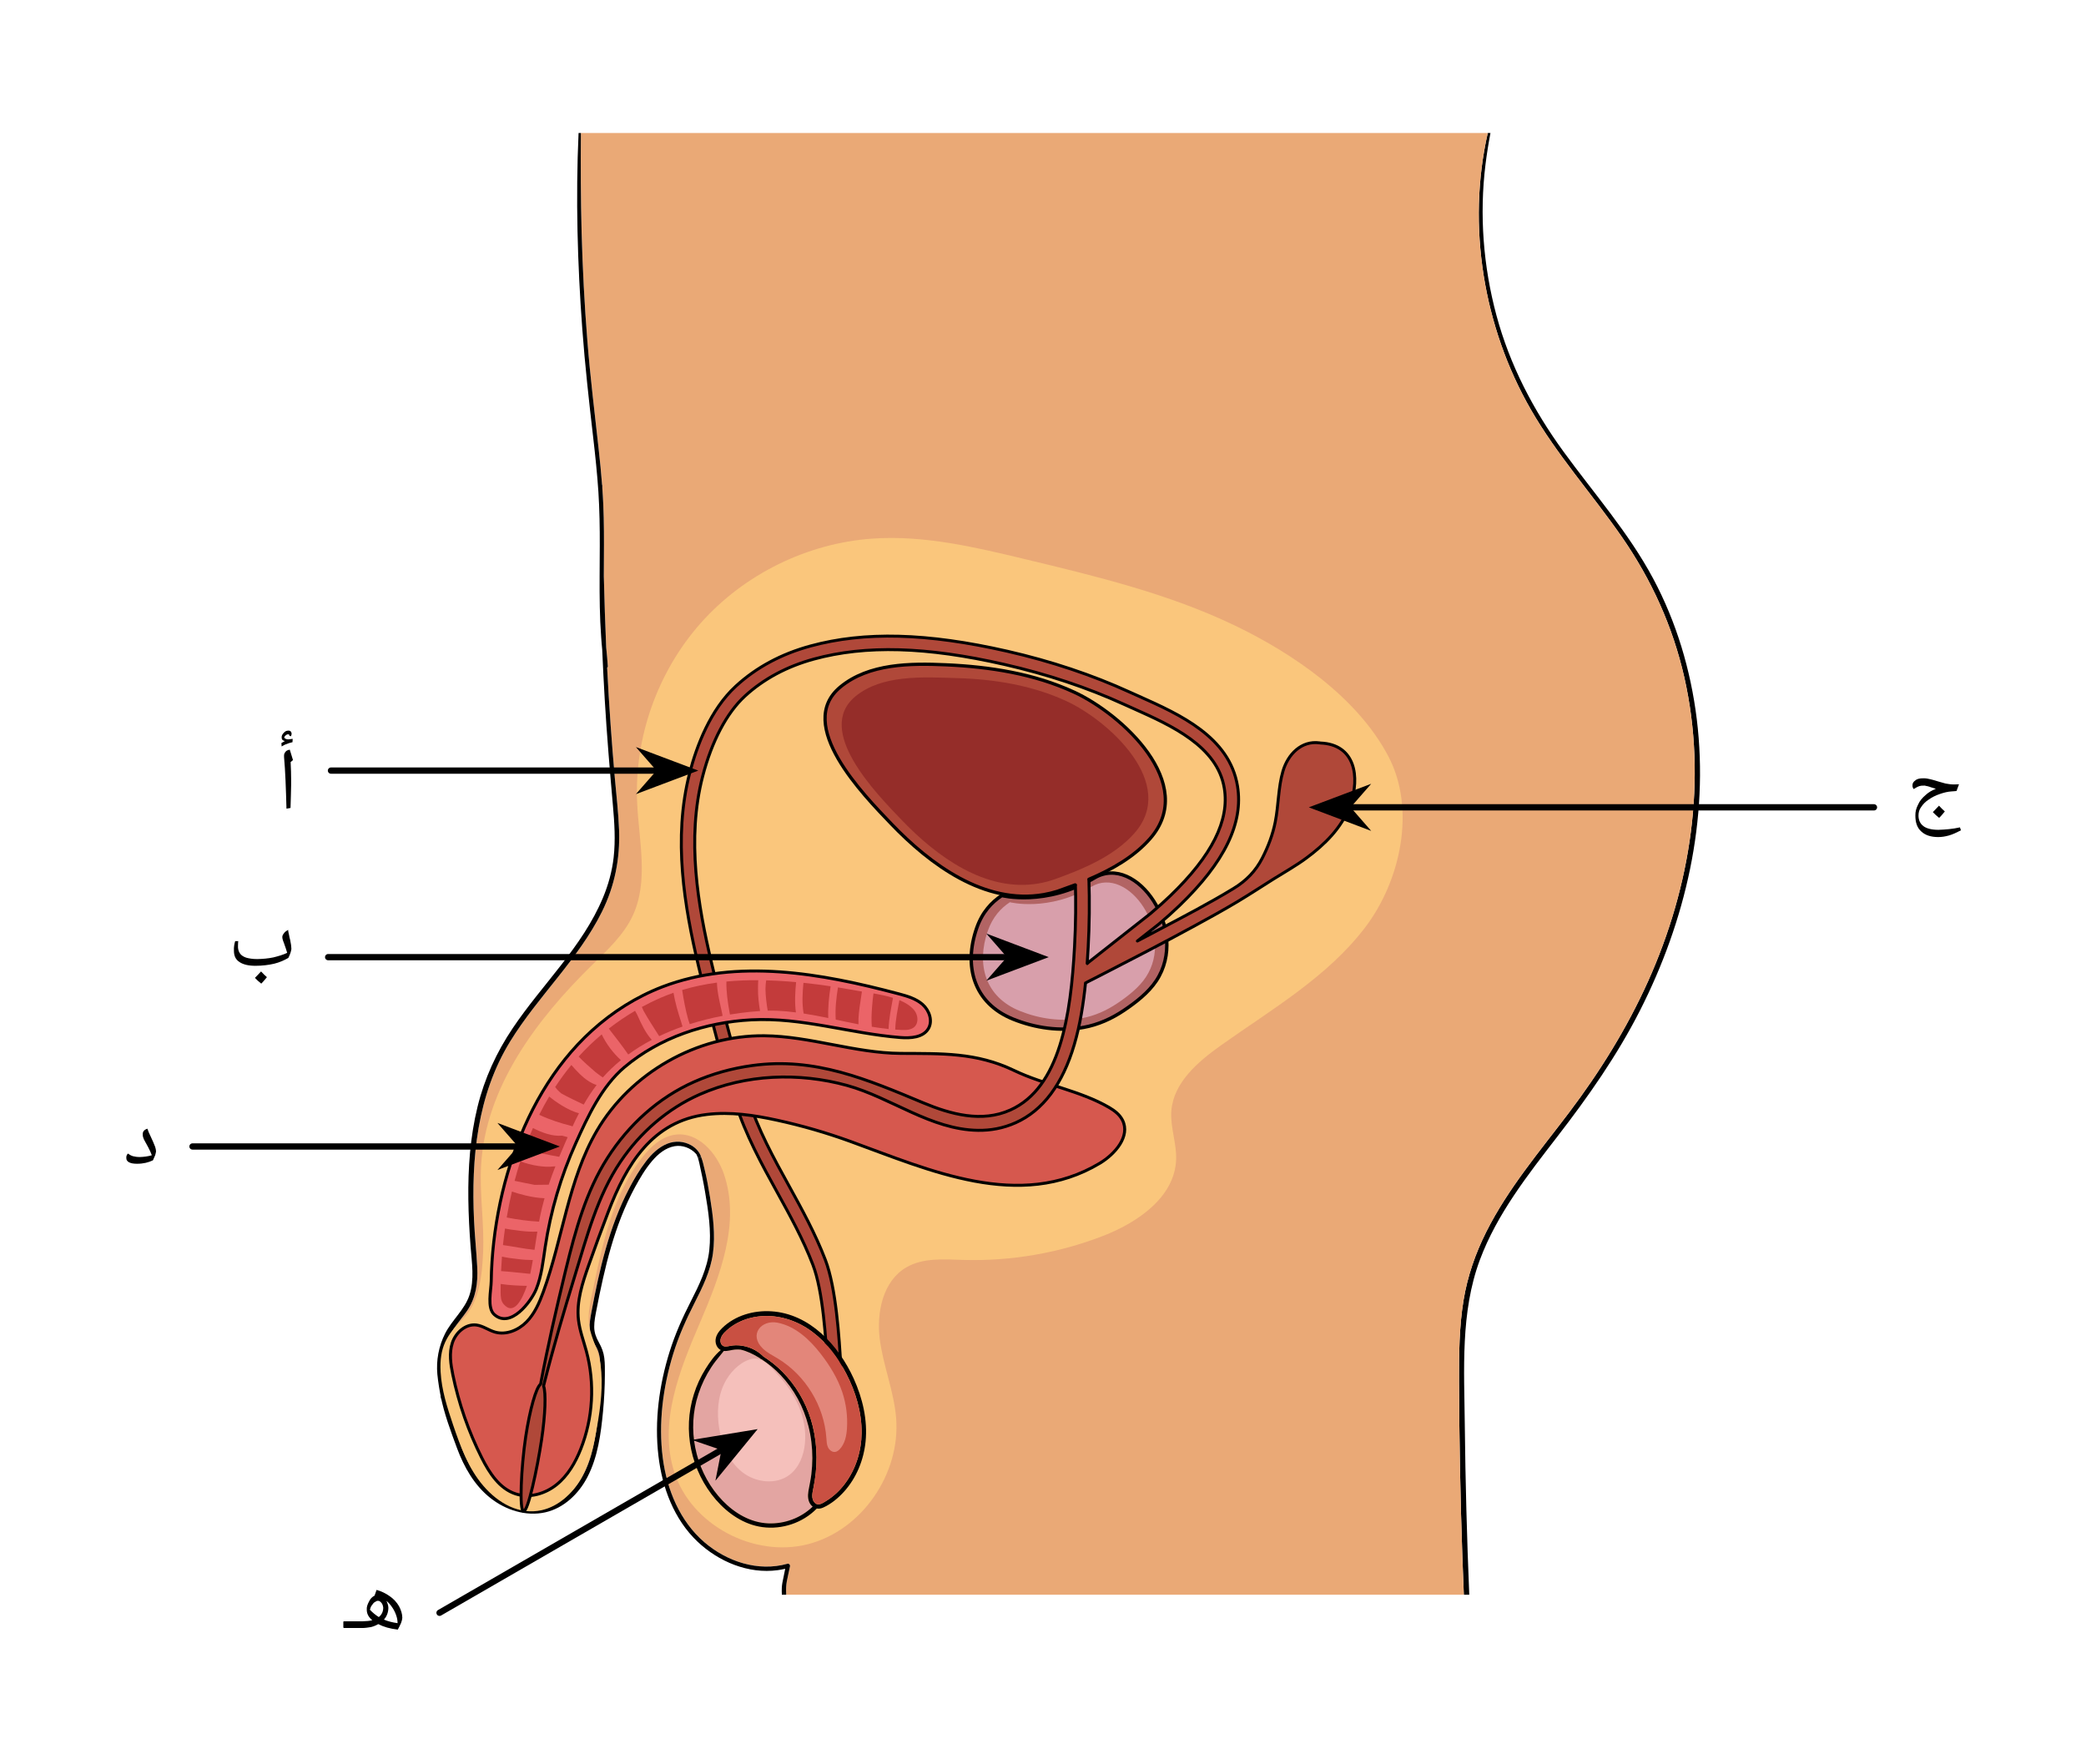 <svg width="265.55pt" height="224.54pt" viewBox="0 0 265.55 224.54" version="1.1" class="displayed_equation" xmlns="http://www.w3.org/2000/svg" xmlns:xlink="http://www.w3.org/1999/xlink">
  <defs>
    <clipPath id="svg793139459626tikz_00001clip1">
      <path d="M 54.367 126 L 149 126 L 149 196 L 54.367 196 Z M 54.367 126 " />
    </clipPath>
  </defs>
  <g id="svg793139459626tikz_00001surface6">
    <path style=" stroke:none;fill-rule:nonzero;fill:rgb(0%,0%,0%);fill-opacity:1;" d="M 194.863 52.109 C 188.852 41.645 186.707 28.738 189.395 16.93 L 189.738 16.93 C 189.484 18.258 189.27 19.598 189.105 20.938 C 188.316 27.348 188.82 33.91 190.5 40.148 C 192.203 46.469 195.188 52.195 199.027 57.473 C 202.902 62.801 207.309 67.781 210.434 73.621 C 213.41 79.176 215.23 85.289 216 91.535 C 217.574 104.32 214.57 117.219 208.777 128.621 C 205.855 134.371 202.18 139.602 198.242 144.695 C 194.477 149.574 190.559 154.551 188.387 160.383 C 185.906 167.043 186.395 174.363 186.469 181.34 C 186.547 188.562 186.738 195.785 187.039 203.004 L 186.348 203.004 C 186.277 201.34 186.215 199.672 186.156 198.008 C 185.898 190.602 185.762 183.195 185.738 175.785 C 185.73 172.355 185.754 168.906 186.312 165.512 C 186.812 162.465 187.824 159.551 189.211 156.793 C 191.984 151.277 196.02 146.543 199.723 141.648 C 203.668 136.43 207.125 130.867 209.809 124.895 C 215.23 112.828 217.355 99.219 214.414 86.219 C 212.949 79.754 210.23 73.781 206.461 68.344 C 202.668 62.879 198.188 57.891 194.863 52.109 Z M 194.863 52.109 " />
    <path style=" stroke:none;fill-rule:nonzero;fill:rgb(91.797%,66.209%,46.263%);fill-opacity:1;" d="M 214.414 86.219 C 217.355 99.219 215.23 112.828 209.809 124.895 C 207.125 130.867 203.668 136.43 199.723 141.648 C 196.02 146.543 191.984 151.277 189.211 156.793 C 187.824 159.551 186.812 162.465 186.312 165.512 C 185.754 168.906 185.73 172.355 185.738 175.785 C 185.762 183.195 185.898 190.602 186.156 198.008 C 186.215 199.672 186.277 201.34 186.348 203.004 L 100.086 203.004 C 100.012 201.453 100.195 201.25 100.566 199.398 C 100.609 199.199 100.441 199 100.23 199.062 C 96.523 200.105 92.551 198.785 89.691 196.34 C 86.539 193.641 84.898 189.629 84.371 185.582 C 83.801 181.164 84.395 176.586 85.699 172.348 C 86.391 170.098 87.34 167.977 88.406 165.883 C 89.43 163.867 90.449 161.82 90.758 159.555 C 91.086 157.168 90.762 154.73 90.383 152.367 C 90.188 151.16 89.969 149.949 89.676 148.758 C 89.562 148.289 89.449 147.758 89.254 147.273 C 89.059 146.648 88.582 146.129 87.992 145.789 C 87.059 145.262 85.957 145.188 84.965 145.582 C 83.84 146.031 82.957 146.891 82.23 147.84 C 81.418 148.895 80.73 150.062 80.113 151.246 C 77.539 156.152 76.301 161.629 75.285 167.039 C 75.152 167.738 75.027 168.453 75.07 169.168 C 75.113 169.852 75.332 170.449 75.664 171.043 C 75.824 171.332 75.996 171.613 76.113 171.922 C 76.25 172.273 76.328 172.648 76.367 173.023 C 76.445 173.766 76.426 174.527 76.418 175.273 C 76.402 176.836 76.316 178.398 76.156 179.953 C 76.016 181.395 75.828 182.844 75.5 184.262 C 74.922 186.777 73.781 189.312 71.617 190.855 C 70.645 191.551 69.508 191.988 68.309 192.062 C 67.062 192.145 65.801 191.875 64.672 191.355 C 62.309 190.277 60.633 188.211 59.496 185.926 C 58.887 184.695 58.43 183.398 58.055 182.082 C 57.641 180.629 57.359 179.145 56.98 177.684 C 56.965 177.633 56.953 177.586 56.941 177.539 C 56.945 177.492 56.941 177.445 56.922 177.391 C 56.898 177.328 56.875 177.266 56.852 177.199 C 56.738 176.789 56.621 176.375 56.492 175.965 C 56.199 174.586 56.215 173.152 56.582 171.77 C 56.832 170.824 57.234 169.934 57.781 169.121 C 58.309 168.34 58.934 167.633 59.465 166.855 C 60.598 165.188 60.848 163.309 60.754 161.332 C 60.656 159.328 60.434 157.328 60.344 155.32 C 59.984 147.445 60.738 139.41 64.953 132.559 C 68.484 126.816 73.621 122.137 76.629 116.062 C 78.254 112.781 78.941 109.328 78.809 105.672 C 78.727 103.441 78.461 101.223 78.266 99.004 C 78.066 96.754 77.891 94.508 77.73 92.258 C 77.555 89.832 77.414 87.402 77.289 84.977 C 77.344 84.949 77.383 84.898 77.375 84.824 C 77.332 84.016 77.246 83.215 77.168 82.406 C 77.039 79.391 76.941 76.367 76.867 73.352 C 76.871 72.562 76.875 71.777 76.879 70.988 C 76.895 68.723 76.898 66.453 76.797 64.188 C 76.766 63.508 76.727 62.824 76.676 62.145 C 76.676 62.023 76.676 61.902 76.672 61.781 C 76.672 61.754 76.66 61.73 76.645 61.711 C 76.531 60.211 76.383 58.707 76.215 57.211 C 75.707 52.605 75.141 48.016 74.773 43.398 C 74.402 38.781 74.164 34.156 74.039 29.527 C 73.93 25.332 73.914 21.129 73.949 16.93 L 189.395 16.93 C 186.707 28.738 188.852 41.645 194.863 52.109 C 198.188 57.891 202.668 62.879 206.461 68.344 C 210.23 73.781 212.949 79.754 214.414 86.219 Z M 214.414 86.219 " />
    <path style=" stroke:none;fill-rule:nonzero;fill:rgb(0%,0%,0%);fill-opacity:1;" d="M 87.992 145.789 C 88.582 146.129 89.059 146.648 89.254 147.273 L 88.844 147.387 C 88.793 147.242 88.734 147.102 88.672 146.965 C 88.637 146.922 88.605 146.883 88.57 146.844 C 87.914 146.129 86.867 145.738 85.898 145.902 C 84.723 146.098 83.77 146.902 83.016 147.785 C 82.16 148.785 81.477 149.949 80.848 151.102 C 80.188 152.316 79.609 153.574 79.102 154.859 C 78.094 157.422 77.359 160.086 76.754 162.77 C 76.449 164.102 76.18 165.441 75.922 166.781 C 75.785 167.484 75.641 168.191 75.645 168.914 C 75.648 169.652 75.887 170.254 76.242 170.891 C 76.594 171.516 76.836 172.137 76.926 172.848 C 77.016 173.559 77.004 174.281 77 174.992 C 76.992 176.555 76.914 178.117 76.766 179.672 C 76.496 182.508 76.109 185.457 74.781 188.02 C 73.684 190.133 71.797 191.977 69.422 192.512 C 66.961 193.066 64.367 192.223 62.43 190.691 C 60.391 189.082 59.07 186.75 58.18 184.348 C 57.383 182.199 56.535 179.945 56.094 177.691 L 56.656 177.684 C 57.035 179.145 57.641 180.629 58.055 182.082 C 58.43 183.398 58.887 184.695 59.496 185.926 C 60.633 188.211 62.309 190.277 64.672 191.355 C 65.801 191.875 67.062 192.145 68.309 192.062 C 69.508 191.988 70.645 191.551 71.617 190.855 C 73.781 189.312 74.922 186.777 75.5 184.262 C 75.828 182.844 76.016 181.395 76.156 179.953 C 76.316 178.398 76.402 176.836 76.418 175.273 C 76.426 174.527 76.445 173.766 76.367 173.023 C 76.328 172.648 76.25 172.273 76.113 171.922 C 75.996 171.613 75.824 171.332 75.664 171.043 C 75.332 170.449 75.113 169.852 75.07 169.168 C 75.027 168.453 75.152 167.738 75.285 167.039 C 76.301 161.629 77.539 156.152 80.113 151.246 C 80.73 150.062 81.418 148.895 82.23 147.84 C 82.957 146.891 83.84 146.031 84.965 145.582 C 85.957 145.188 87.059 145.262 87.992 145.789 Z M 87.992 145.789 " />
    <path style=" stroke:none;fill-rule:nonzero;fill:rgb(0%,0%,0%);fill-opacity:1;" d="M 76.867 73.352 C 76.941 76.367 77.039 79.391 77.168 82.406 C 77.246 83.215 77.332 84.016 77.375 84.824 C 77.383 84.898 77.344 84.949 77.289 84.977 C 77.414 87.402 77.555 89.832 77.73 92.258 C 77.891 94.508 78.066 96.754 78.266 99.004 C 78.461 101.223 78.727 103.441 78.809 105.672 C 78.941 109.328 78.254 112.781 76.629 116.062 C 73.621 122.137 68.484 126.816 64.953 132.559 C 60.738 139.41 59.984 147.445 60.344 155.32 C 60.434 157.328 60.656 159.328 60.754 161.332 C 60.848 163.309 60.598 165.188 59.465 166.855 C 58.934 167.633 58.309 168.34 57.781 169.121 C 57.234 169.934 56.832 170.824 56.582 171.77 C 56.215 173.152 56.199 174.586 56.492 175.965 C 56.621 176.375 56.738 176.789 56.852 177.199 C 56.875 177.266 56.898 177.328 56.922 177.391 C 56.941 177.445 56.945 177.492 56.941 177.539 C 56.953 177.586 56.859 177.957 56.871 178.008 L 56.309 178.012 C 56.27 177.98 56.223 178.25 56.199 178.191 C 55.984 177.25 55.762 175.844 55.676 174.938 C 55.512 173.172 55.855 171.359 56.652 169.773 C 57.527 168.035 59.145 166.734 59.762 164.867 C 60.418 162.887 60.062 160.715 59.906 158.68 C 59.754 156.68 59.645 154.668 59.621 152.656 C 59.574 148.715 59.848 144.738 60.789 140.898 C 61.672 137.289 63.207 133.945 65.277 130.871 C 69.016 125.309 74.137 120.543 76.754 114.281 C 77.438 112.645 77.918 110.918 78.117 109.152 C 78.367 106.945 78.219 104.723 78.023 102.52 C 77.629 98.031 77.25 93.551 76.984 89.055 C 76.859 86.926 76.754 84.793 76.66 82.664 C 76.605 82.148 76.566 81.629 76.531 81.109 C 76.434 79.82 76.383 78.531 76.355 77.238 C 76.301 74.648 76.348 72.055 76.352 69.461 C 76.359 67.191 76.324 64.918 76.18 62.652 C 76.027 60.32 75.781 57.996 75.512 55.676 C 74.98 51.074 74.465 46.48 74.125 41.859 C 73.512 33.57 73.277 25.238 73.652 16.93 L 73.949 16.93 C 73.914 21.129 73.93 25.332 74.039 29.527 C 74.164 34.156 74.402 38.781 74.773 43.398 C 75.141 48.016 75.707 52.605 76.215 57.211 C 76.383 58.707 76.531 60.211 76.645 61.711 C 76.66 61.73 76.672 61.754 76.672 61.781 C 76.676 61.902 76.676 62.023 76.676 62.145 C 76.727 62.824 76.766 63.508 76.797 64.188 C 76.898 66.453 76.895 68.723 76.879 70.988 C 76.875 71.777 76.871 72.562 76.867 73.352 Z M 76.867 73.352 " />
    <path style=" stroke:none;fill-rule:nonzero;fill:rgb(0%,0%,0%);fill-opacity:1;" d="M 87.934 165.672 C 88.988 163.598 90.039 161.488 90.293 159.148 C 90.559 156.691 90.176 154.18 89.762 151.758 C 89.555 150.527 89.301 149.305 89.031 148.09 C 88.98 147.871 88.922 147.629 88.844 147.387 L 89.254 147.273 C 89.449 147.758 89.562 148.289 89.676 148.758 C 89.969 149.949 90.188 151.16 90.383 152.367 C 90.762 154.73 91.086 157.168 90.758 159.555 C 90.449 161.82 89.43 163.867 88.406 165.883 C 87.34 167.977 86.391 170.098 85.699 172.348 C 84.395 176.586 83.801 181.164 84.371 185.582 C 84.898 189.629 86.539 193.641 89.691 196.34 C 92.551 198.785 96.523 200.105 100.23 199.062 C 100.441 199 100.609 199.199 100.566 199.398 C 100.195 201.25 100.012 201.453 100.086 203.004 L 99.531 203.004 C 99.465 201.566 99.637 201.453 99.957 199.699 C 99.641 199.773 99.324 199.832 99.004 199.875 C 95.262 200.387 91.473 198.789 88.785 196.234 C 85.797 193.398 84.293 189.359 83.82 185.336 C 83.293 180.898 83.914 176.301 85.246 172.051 C 85.941 169.836 86.879 167.734 87.934 165.672 Z M 87.934 165.672 " />
    <path style=" stroke:none;fill-rule:nonzero;fill:rgb(98.047%,77.734%,48.631%);fill-opacity:1;" d="M 61.5 159.383 C 61.66 155.719 61.039 152.055 61.242 148.395 C 61.789 138.43 68.27 129.793 75.402 122.812 C 77.344 120.91 79.402 119.016 80.551 116.551 C 82.598 112.156 81.332 107.039 81.109 102.199 C 80.727 93.898 83.711 85.488 89.234 79.281 C 94.762 73.078 102.77 69.145 111.059 68.562 C 117.617 68.102 124.129 69.648 130.52 71.184 C 139.602 73.367 148.762 75.578 157.18 79.617 C 164.602 83.184 172.746 88.742 176.711 96.219 C 180.328 103.043 178.254 112.207 173.766 118.082 C 168.953 124.383 161.891 128.477 155.426 133.07 C 152.48 135.16 149.383 137.82 149.113 141.422 C 148.961 143.492 149.797 145.527 149.723 147.598 C 149.559 152.367 144.844 155.617 140.398 157.336 C 134.762 159.516 128.688 160.559 122.645 160.383 C 120.164 160.312 117.508 160.078 115.363 161.336 C 112.402 163.07 111.566 167.043 111.996 170.449 C 112.426 173.855 113.805 177.102 114.078 180.52 C 114.648 187.594 109.723 194.812 102.848 196.57 C 95.973 198.328 88.02 194.152 85.84 187.398 C 83.82 181.148 86.488 174.449 89.086 168.418 C 91.68 162.383 94.285 155.641 92.148 149.43 C 91.219 146.734 88.863 144.098 86.031 144.43 C 84.234 144.641 82.789 145.992 81.684 147.426 C 78.027 152.16 76.711 158.238 75.496 164.098 C 75.195 165.547 74.742 167.352 75.016 168.836 C 75.316 170.484 76.227 171.973 76.453 173.695 C 76.801 176.355 76.461 179.055 75.992 181.699 C 75.605 183.914 75.113 186.148 74.02 188.113 C 72.926 190.074 71.137 191.754 68.945 192.242 C 66.098 192.871 63.441 191.363 61.539 189.152 C 59.641 186.941 58.613 184.133 57.676 181.371 C 56.934 179.18 56.215 176.945 56.09 174.633 C 55.922 171.492 56.867 169.934 58.898 167.922 C 61.043 165.793 61.379 162.285 61.5 159.383 Z M 61.5 159.383 " />
    <path style="fill-rule:nonzero;fill:rgb(69.727%,39.209%,39.209%);fill-opacity:1;stroke-width:4.331;stroke-linecap:butt;stroke-linejoin:miter;stroke:rgb(0%,0%,0%);stroke-opacity:1;stroke-miterlimit:10;" d="M 1393.359 1127.939 C 1446.797 1159.58 1514.609 1060.986 1471.992 996.923 C 1461.875 981.689 1445.742 969.228 1430.703 959.15 C 1415.195 948.72 1397.891 940.908 1379.414 937.587 C 1349.375 932.236 1317.852 936.728 1289.688 948.095 C 1239.414 968.369 1226.562 1015.439 1243.281 1063.798 C 1246.758 1073.838 1251.484 1082.197 1257.188 1089.189 C 1262.461 1095.673 1268.555 1101.025 1275.312 1105.439 C 1275.312 1105.439 1331.133 1091.064 1393.359 1127.939 Z M 1393.359 1127.939 " transform="matrix(0.1,0,0,-0.1,0,224.54)" />
    <path style=" stroke:none;fill-rule:nonzero;fill:rgb(84.764%,62.305%,66.992%);fill-opacity:1;" d="M 138.945 112.871 C 143.645 110.086 149.609 118.758 145.863 124.395 C 144.973 125.734 143.555 126.828 142.23 127.719 C 140.863 128.633 139.344 129.324 137.719 129.613 C 135.074 130.082 132.301 129.688 129.824 128.688 C 125.402 126.906 124.27 122.766 125.742 118.512 C 126.051 117.629 126.465 116.895 126.965 116.277 C 127.43 115.703 127.965 115.234 128.559 114.848 C 128.559 114.848 133.473 116.109 138.945 112.871 Z M 138.945 112.871 " />
    <path style="fill-rule:nonzero;fill:rgb(68.944%,28.247%,22.363%);fill-opacity:1;stroke-width:3.764;stroke-linecap:round;stroke-linejoin:round;stroke:rgb(0%,0%,0%);stroke-opacity:1;stroke-miterlimit:10;" d="M 1680.938 1299.58 C 1680.586 1299.58 1680.273 1299.697 1679.961 1299.736 C 1656.523 1303.017 1639.492 1284.931 1633.281 1263.955 C 1627.109 1243.017 1627.656 1220.127 1623.359 1198.72 C 1620.195 1182.861 1614.258 1167.392 1606.914 1153.056 C 1598.438 1136.494 1586.367 1124.189 1570.547 1114.541 C 1539.844 1095.83 1507.852 1079.189 1476.055 1062.392 C 1471.602 1060.009 1467.109 1057.627 1462.617 1055.283 C 1457.734 1052.705 1452.812 1050.127 1447.891 1047.548 L 1475.195 1069.033 L 1475.43 1069.228 C 1484.922 1077.236 1493.477 1084.892 1501.523 1092.666 C 1558.945 1147.978 1583.086 1197.705 1575.352 1244.775 C 1565.078 1307.509 1501.523 1335.986 1450.43 1358.877 C 1446.133 1360.791 1441.914 1362.666 1437.852 1364.502 C 1390.234 1386.259 1337.891 1403.72 1282.305 1416.416 C 1180.195 1439.697 1100.586 1441.806 1031.758 1423.056 C 994.648 1412.978 962.695 1395.791 936.836 1372.002 C 904.102 1341.963 886.797 1295.439 878.047 1261.728 C 856.328 1177.978 871.445 1090.595 889.102 1016.142 C 905.391 947.587 920.273 892.392 935.977 842.431 C 949.102 800.791 969.648 763.525 989.531 727.431 C 1005.703 698.056 1022.461 667.705 1034.766 635.556 C 1047.812 601.455 1051.367 541.416 1053.633 501.298 L 1070.625 502.275 C 1068.242 544.189 1064.336 605.947 1050.625 641.767 C 1037.891 675.048 1020.859 705.947 1004.414 735.83 C 984.922 771.142 964.766 807.666 952.227 847.666 C 936.602 897.197 921.836 952.041 905.664 1020.166 C 888.516 1092.509 873.75 1177.275 894.531 1257.353 C 906.055 1301.845 925.156 1338.017 948.281 1359.267 C 972.109 1381.181 1001.719 1397.041 1036.172 1406.455 C 1102.227 1424.463 1179.258 1422.275 1278.555 1399.619 C 1333.047 1387.197 1384.297 1370.127 1430.859 1348.838 C 1434.961 1346.963 1439.219 1345.048 1443.555 1343.134 C 1490.898 1321.923 1549.805 1295.556 1558.555 1241.963 C 1565.312 1200.947 1542.812 1156.181 1489.805 1105.127 C 1482.031 1097.666 1473.828 1090.244 1464.648 1082.548 L 1366.953 1005.673 L 1375.977 991.181 C 1386.016 996.259 1396.016 1001.377 1405.977 1006.494 C 1423.984 1015.712 1441.953 1025.009 1459.883 1034.384 C 1480.508 1045.205 1501.094 1056.103 1521.562 1067.275 C 1539.492 1077.041 1557.383 1086.923 1574.922 1097.392 C 1590.43 1106.689 1605.508 1116.572 1620.781 1126.181 C 1635.039 1135.127 1649.648 1143.252 1663.164 1153.252 C 1686.406 1170.517 1707.539 1191.103 1718.047 1218.681 C 1718.398 1219.502 1718.711 1220.4 1719.023 1221.259 C 1731.406 1256.259 1725.352 1297.783 1680.938 1299.58 Z M 1680.938 1299.58 " transform="matrix(0.1,0,0,-0.1,0,224.54)" />
    <path style=" stroke:none;fill-rule:nonzero;fill:rgb(83.984%,34.521%,30.589%);fill-opacity:1;" d="M 114.656 134.094 C 108.812 134.051 103.137 131.902 97.293 131.848 C 88.734 131.762 80.297 136.555 75.98 143.941 C 72.336 150.184 71.641 157.672 69.16 164.461 C 68.656 165.848 68.051 167.238 67.016 168.285 C 65.98 169.332 64.422 169.977 63.008 169.566 C 62.195 169.332 61.484 168.777 60.648 168.668 C 59.285 168.496 58.023 169.621 57.59 170.926 C 57.156 172.227 57.367 173.652 57.645 174.996 C 58.402 178.664 59.645 182.23 61.328 185.574 C 62.301 187.504 63.594 189.504 65.648 190.168 C 67.41 190.738 69.402 190.152 70.844 188.996 C 72.289 187.836 73.246 186.176 73.93 184.457 C 75.492 180.523 75.746 176.082 74.645 171.996 C 74.289 170.68 73.797 169.391 73.641 168.035 C 73.367 165.664 74.145 163.316 74.938 161.066 C 75.738 158.785 76.574 156.512 77.438 154.254 C 79.734 148.234 83.035 142.699 89.996 141.863 C 92.969 141.504 95.98 141.957 98.906 142.594 C 102.074 143.281 105.195 144.188 108.242 145.293 C 118.32 148.953 129.781 154.199 140.008 148.074 C 141.957 146.902 143.914 144.641 142.902 142.605 C 142.547 141.887 141.879 141.375 141.188 140.973 C 137.512 138.832 132.973 138.129 129.102 136.27 C 124.27 133.949 119.859 134.129 114.656 134.094 Z M 114.656 134.094 " />
    <g clip-path="url(#svg793139459626tikz_00001clip1)" clip-rule="nonzero">
      <path style="fill:none;stroke-width:3.805;stroke-linecap:butt;stroke-linejoin:miter;stroke:rgb(0%,0%,0%);stroke-opacity:1;stroke-miterlimit:10;" d="M 1146.562 904.462 C 1088.125 904.892 1031.367 926.377 972.93 926.923 C 887.344 927.783 802.969 879.853 759.805 805.986 C 723.359 743.564 716.406 668.681 691.602 600.791 C 686.562 586.923 680.508 573.017 670.156 562.548 C 659.805 552.08 644.219 545.634 630.078 549.736 C 621.953 552.08 614.844 557.627 606.484 558.72 C 592.852 560.439 580.234 549.189 575.898 536.142 C 571.562 523.134 573.672 508.877 576.445 495.439 C 584.023 458.759 596.445 423.095 613.281 389.658 C 623.008 370.361 635.938 350.361 656.484 343.72 C 674.102 338.017 694.023 343.877 708.438 355.439 C 722.891 367.041 732.461 383.642 739.297 400.83 C 754.922 440.166 757.461 484.58 746.445 525.439 C 742.891 538.603 737.969 551.494 736.406 565.048 C 733.672 588.759 741.445 612.236 749.375 634.736 C 757.383 657.548 765.742 680.283 774.375 702.861 C 797.344 763.056 830.352 818.408 899.961 826.767 C 929.688 830.361 959.805 825.83 989.062 819.462 C 1020.742 812.587 1051.953 803.525 1082.422 792.47 C 1183.203 755.869 1297.812 703.408 1400.078 764.658 C 1419.57 776.377 1439.141 798.994 1429.023 819.345 C 1425.469 826.533 1418.789 831.65 1411.875 835.673 C 1375.117 857.08 1329.727 864.111 1291.016 882.705 C 1242.695 905.908 1198.594 904.111 1146.562 904.462 Z M 1146.562 904.462 " transform="matrix(0.1,0,0,-0.1,0,224.54)" />
    </g>
    <path style="fill-rule:nonzero;fill:rgb(92.188%,39.209%,40.796%);fill-opacity:1;stroke-width:1.903;stroke-linecap:butt;stroke-linejoin:miter;stroke:rgb(0%,0%,0%);stroke-opacity:1;stroke-miterlimit:10;" d="M 843.438 989.306 C 938.633 1025.595 1045.352 1006.572 1143.789 980.361 C 1154.766 977.431 1166.133 974.228 1174.609 966.65 C 1183.086 959.072 1187.617 945.869 1181.875 936.064 C 1175.156 924.619 1159.18 923.642 1145.977 924.697 C 1082.227 929.775 1021.055 950.595 956.602 947.197 C 898.242 944.15 839.922 924.814 794.844 886.845 C 766.055 862.548 748.164 824.033 732.93 790.087 C 714.062 748.134 700.938 703.642 694.062 658.134 C 691.328 640.009 689.492 621.455 682.656 604.462 C 676.211 588.486 649.805 553.564 629.18 572.119 C 619.844 580.478 625.117 602.627 625.312 614.072 C 625.586 630.752 626.641 647.392 628.516 663.955 C 632.344 697.822 639.375 731.377 649.766 763.837 C 670.078 827.392 703.672 888.33 753.516 933.486 C 779.883 957.353 810.234 976.533 843.438 989.306 Z M 843.438 989.306 " transform="matrix(0.1,0,0,-0.1,0,224.54)" />
    <path style=" stroke:none;fill-rule:nonzero;fill:rgb(89.062%,64.647%,63.477%);fill-opacity:1;" d="M 102.914 181.527 C 103.254 182.863 103.414 184.242 103.414 185.621 C 103.41 186.309 103.367 186.996 103.285 187.68 C 103.203 188.395 103.035 189.09 102.914 189.797 C 102.812 190.434 102.828 191.102 103.266 191.613 C 103.324 191.68 103.387 191.734 103.453 191.785 C 101.953 193.238 99.863 194.008 97.781 193.918 C 95.539 193.82 93.535 192.629 92.004 191.047 C 88.797 187.73 87.512 182.781 88.652 178.32 C 88.969 177.105 89.445 175.926 90.066 174.832 C 90.375 174.289 90.719 173.762 91.102 173.266 C 91.438 172.824 91.805 172.41 92.145 171.969 C 92.609 172.023 93.105 171.832 93.57 171.793 C 93.805 171.777 94.039 171.777 94.273 171.797 C 95.094 171.984 95.879 172.371 96.594 172.805 C 96.648 172.836 96.703 172.871 96.754 172.906 C 96.773 172.922 96.793 172.941 96.812 172.961 C 96.855 173 96.898 173.02 96.945 173.023 C 97.828 173.598 98.641 174.273 99.371 175.039 C 101.09 176.848 102.301 179.109 102.914 181.527 Z M 102.914 181.527 " />
    <path style=" stroke:none;fill-rule:nonzero;fill:rgb(76.562%,23.143%,23.143%);fill-opacity:1;" d="M 100.316 124.934 C 94.766 124.527 89.215 124.785 84.062 127.027 C 79.645 128.953 75.695 131.945 72.645 135.676 C 66.262 143.48 63.684 154.605 63.73 164.508 C 63.734 165.027 63.758 165.598 64.098 165.996 C 65.918 168.152 67.289 163.164 67.492 162.199 C 68 159.797 68.262 157.348 68.734 154.938 C 69.375 151.66 70.652 148.445 71.98 145.398 C 73.238 142.52 74.547 139.68 76.633 137.273 C 81.234 131.969 88.684 129.488 95.469 128.805 C 96.617 128.691 97.777 128.617 98.93 128.664 C 104.277 128.891 109.434 130.906 114.781 131.109 C 115.344 131.133 115.957 131.109 116.383 130.742 C 116.98 130.215 116.879 129.191 116.367 128.578 C 114.879 126.797 111.289 126.516 109.188 126.125 C 106.285 125.586 103.309 125.152 100.316 124.934 Z M 100.316 124.934 " />
    <path style="fill-rule:nonzero;fill:rgb(92.188%,39.209%,40.796%);fill-opacity:1;stroke-width:3.805;stroke-linecap:butt;stroke-linejoin:miter;stroke:rgb(0%,0%,0%);stroke-opacity:1;stroke-miterlimit:10;" d="M 843.438 989.306 C 938.633 1025.595 1045.352 1006.572 1143.789 980.361 C 1154.766 977.431 1166.133 974.228 1174.609 966.65 C 1183.086 959.072 1187.617 945.869 1181.875 936.064 C 1175.156 924.619 1159.18 923.642 1145.977 924.697 C 1082.227 929.775 1021.055 950.595 956.602 947.197 C 898.242 944.15 839.922 924.814 794.844 886.845 C 766.055 862.548 748.164 824.033 732.93 790.087 C 714.062 748.134 700.938 703.642 694.062 658.134 C 691.328 640.009 689.492 621.455 682.656 604.462 C 676.211 588.486 649.805 553.564 629.18 572.119 C 619.844 580.478 625.117 602.627 625.312 614.072 C 625.586 630.752 626.641 647.392 628.516 663.955 C 632.344 697.822 639.375 731.377 649.766 763.837 C 670.078 827.392 703.672 888.33 753.516 933.486 C 779.883 957.353 810.234 976.533 843.438 989.306 Z M 843.438 989.306 " transform="matrix(0.1,0,0,-0.1,0,224.54)" />
    <path style=" stroke:none;fill-rule:nonzero;fill:rgb(76.562%,23.143%,23.143%);fill-opacity:1;" d="M 116.367 128.578 C 115.91 128.027 115.25 127.625 114.496 127.312 C 114.27 128.555 113.992 129.809 113.965 131.062 C 114.238 131.082 114.512 131.102 114.781 131.109 C 115.344 131.133 115.957 131.109 116.383 130.742 C 116.98 130.215 116.879 129.191 116.367 128.578 Z M 116.367 128.578 " />
    <path style=" stroke:none;fill-rule:nonzero;fill:rgb(76.562%,23.143%,23.143%);fill-opacity:1;" d="M 87.613 129.789 C 87.676 129.98 87.738 130.176 87.805 130.367 C 89.184 129.93 90.586 129.578 91.988 129.312 C 91.973 129.219 91.953 129.125 91.938 129.031 C 91.656 127.723 91.309 126.418 91.266 125.082 C 89.77 125.281 88.293 125.582 86.84 126.02 C 87.031 127.289 87.27 128.555 87.613 129.789 Z M 87.613 129.789 " />
    <path style=" stroke:none;fill-rule:nonzero;fill:rgb(76.562%,23.143%,23.143%);fill-opacity:1;" d="M 81.918 128.66 C 82.535 129.766 83.234 130.828 83.914 131.898 C 84.879 131.438 85.871 131.031 86.887 130.676 C 86.82 130.465 86.754 130.254 86.695 130.039 C 86.305 128.836 85.949 127.625 85.734 126.375 C 85.172 126.574 84.617 126.789 84.062 127.027 C 83.262 127.379 82.477 127.762 81.711 128.18 C 81.781 128.34 81.848 128.5 81.918 128.66 Z M 81.918 128.66 " />
    <path style=" stroke:none;fill-rule:nonzero;fill:rgb(76.562%,23.143%,23.143%);fill-opacity:1;" d="M 79.977 134.234 C 80.922 133.543 81.926 132.922 82.973 132.371 C 82.152 131.449 81.637 130.34 81.141 129.219 C 81.039 129.035 80.941 128.852 80.844 128.668 C 79.68 129.352 78.562 130.109 77.5 130.938 C 78.348 132.02 79.191 133.105 79.977 134.234 Z M 79.977 134.234 " />
    <path style=" stroke:none;fill-rule:nonzero;fill:rgb(76.562%,23.143%,23.143%);fill-opacity:1;" d="M 76.598 131.672 C 75.559 132.547 74.578 133.488 73.664 134.496 C 74.32 135.195 75.055 135.816 75.777 136.449 C 76.086 136.695 76.402 136.938 76.734 137.156 C 76.734 137.16 76.734 137.16 76.734 137.16 C 77.445 136.359 78.219 135.625 79.043 134.953 C 78.039 134.031 77.184 132.902 76.598 131.672 Z M 76.598 131.672 " />
    <path style=" stroke:none;fill-rule:nonzero;fill:rgb(76.562%,23.143%,23.143%);fill-opacity:1;" d="M 70.688 138.398 C 70.91 138.703 71.176 138.965 71.465 139.195 C 72.387 139.707 73.348 140.156 74.305 140.609 C 74.797 139.746 75.34 138.91 75.949 138.117 C 75.148 137.863 74.449 137.332 73.848 136.758 C 73.453 136.383 73.094 135.977 72.734 135.566 C 72.707 135.605 72.676 135.641 72.645 135.676 C 71.941 136.539 71.285 137.441 70.672 138.379 C 70.676 138.383 70.684 138.391 70.688 138.398 Z M 70.688 138.398 " />
    <path style=" stroke:none;fill-rule:nonzero;fill:rgb(76.562%,23.143%,23.143%);fill-opacity:1;" d="M 72.734 143.328 C 72.789 143.34 72.836 143.367 72.879 143.398 C 73.145 142.828 73.418 142.266 73.707 141.707 C 72.938 141.516 72.203 141.133 71.535 140.73 C 70.977 140.391 70.422 140.008 69.914 139.582 C 69.465 140.336 69.039 141.113 68.645 141.906 C 69.949 142.527 71.336 142.973 72.734 143.328 Z M 72.734 143.328 " />
    <path style=" stroke:none;fill-rule:nonzero;fill:rgb(76.562%,23.143%,23.143%);fill-opacity:1;" d="M 71.555 144.562 C 70.297 144.68 69 144.176 67.844 143.598 C 67.461 144.461 67.109 145.34 66.781 146.23 C 68.219 146.707 69.703 146.996 71.191 147.258 C 71.449 146.633 71.715 146.012 71.98 145.398 C 72.074 145.184 72.168 144.969 72.266 144.758 C 72.027 144.691 71.793 144.629 71.555 144.562 Z M 71.555 144.562 " />
    <path style=" stroke:none;fill-rule:nonzero;fill:rgb(76.562%,23.143%,23.143%);fill-opacity:1;" d="M 68.051 150.828 C 68.652 150.828 69.254 150.812 69.852 150.805 C 70.113 150.02 70.402 149.242 70.703 148.469 C 70.633 148.477 70.559 148.48 70.488 148.48 C 69.809 148.57 69.105 148.512 68.434 148.406 C 67.688 148.293 66.945 148.102 66.234 147.828 C 65.969 148.652 65.73 149.48 65.508 150.316 C 66.355 150.484 67.203 150.672 68.051 150.828 Z M 68.051 150.828 " />
    <path style=" stroke:none;fill-rule:nonzero;fill:rgb(76.562%,23.143%,23.143%);fill-opacity:1;" d="M 68.629 155.512 C 68.66 155.32 68.695 155.129 68.734 154.938 C 68.891 154.133 69.094 153.328 69.32 152.531 C 68.508 152.5 67.695 152.363 66.91 152.18 C 66.32 152.043 65.742 151.871 65.168 151.68 C 64.91 152.773 64.691 153.875 64.504 154.98 C 65.867 155.25 67.242 155.438 68.629 155.512 Z M 68.629 155.512 " />
    <path style=" stroke:none;fill-rule:nonzero;fill:rgb(76.562%,23.143%,23.143%);fill-opacity:1;" d="M 68.043 159.098 C 68.164 158.324 68.281 157.551 68.406 156.781 C 68.387 156.777 68.367 156.781 68.344 156.777 C 67.672 156.812 66.996 156.766 66.344 156.691 C 66.156 156.672 65.973 156.645 65.785 156.617 C 65.285 156.562 64.781 156.488 64.285 156.391 C 64.188 157.09 64.102 157.793 64.027 158.492 C 65.371 158.672 66.695 158.969 68.043 159.098 Z M 68.043 159.098 " />
    <path style=" stroke:none;fill-rule:nonzero;fill:rgb(76.562%,23.143%,23.143%);fill-opacity:1;" d="M 67.504 162.156 C 67.625 161.574 67.73 160.988 67.832 160.398 C 67.176 160.395 66.52 160.355 65.863 160.262 C 65.203 160.199 64.547 160.102 63.898 159.961 C 63.852 160.578 63.816 161.191 63.789 161.805 C 65.031 161.883 66.266 162.051 67.504 162.156 Z M 67.504 162.156 " />
    <path style=" stroke:none;fill-rule:nonzero;fill:rgb(76.562%,23.143%,23.143%);fill-opacity:1;" d="M 63.738 163.441 C 63.73 163.797 63.73 164.152 63.73 164.508 C 63.734 165.027 63.758 165.598 64.098 165.996 C 65.418 167.555 66.5 165.371 67.074 163.68 C 65.957 163.664 64.84 163.609 63.738 163.441 Z M 63.738 163.441 " />
    <path style=" stroke:none;fill-rule:nonzero;fill:rgb(76.562%,23.143%,23.143%);fill-opacity:1;" d="M 96.496 125.82 C 96.492 125.473 96.5 125.121 96.527 124.777 C 95.168 124.766 93.812 124.816 92.469 124.945 C 92.449 126.262 92.637 127.566 92.871 128.863 C 92.891 128.957 92.906 129.051 92.926 129.145 C 93.781 129.004 94.629 128.891 95.469 128.805 C 95.898 128.762 96.328 128.727 96.758 128.699 C 96.594 127.75 96.477 126.781 96.496 125.82 Z M 96.496 125.82 " />
    <path style=" stroke:none;fill-rule:nonzero;fill:rgb(76.562%,23.143%,23.143%);fill-opacity:1;" d="M 101.344 125.02 C 101 124.988 100.66 124.957 100.316 124.934 C 99.391 124.863 98.461 124.816 97.535 124.793 C 97.48 125.16 97.449 125.535 97.445 125.91 C 97.461 126.828 97.582 127.754 97.73 128.656 C 98.133 128.648 98.531 128.648 98.93 128.664 C 99.73 128.699 100.527 128.773 101.32 128.875 C 101.145 127.605 101.223 126.301 101.344 125.02 Z M 101.344 125.02 " />
    <path style=" stroke:none;fill-rule:nonzero;fill:rgb(76.562%,23.143%,23.143%);fill-opacity:1;" d="M 105.738 125.547 C 104.594 125.375 103.438 125.23 102.281 125.109 C 102.156 126.41 102.078 127.734 102.305 129.016 C 103.352 129.176 104.398 129.379 105.441 129.594 C 105.383 128.242 105.531 126.887 105.738 125.547 Z M 105.738 125.547 " />
    <path style=" stroke:none;fill-rule:nonzero;fill:rgb(76.562%,23.143%,23.143%);fill-opacity:1;" d="M 109.723 126.219 C 109.535 126.188 109.355 126.156 109.188 126.125 C 108.355 125.973 107.516 125.828 106.672 125.691 C 106.461 127.039 106.297 128.43 106.391 129.793 C 107.355 129.996 108.32 130.203 109.285 130.391 C 109.266 129.922 109.289 129.449 109.336 128.984 C 109.426 128.059 109.602 127.141 109.723 126.219 Z M 109.723 126.219 " />
    <path style=" stroke:none;fill-rule:nonzero;fill:rgb(76.562%,23.143%,23.143%);fill-opacity:1;" d="M 111.195 126.457 C 111.113 127.059 111.051 127.664 111.008 128.27 C 110.949 129.066 110.914 129.891 110.984 130.699 C 111.695 130.816 112.406 130.914 113.117 130.988 C 113.16 129.66 113.445 128.336 113.68 127.02 C 112.871 126.77 112.012 126.598 111.195 126.457 Z M 111.195 126.457 " />
    <path style=" stroke:none;fill-rule:nonzero;fill:rgb(96.094%,75.389%,73.242%);fill-opacity:1;" d="M 92.227 176.066 C 91.359 177.816 91.242 179.863 91.551 181.793 C 91.891 183.93 92.801 186.07 94.504 187.406 C 96.211 188.738 98.812 189.043 100.527 187.723 C 101.723 186.801 102.316 185.27 102.465 183.77 C 102.793 180.492 101.223 177.363 99.039 175.016 C 98 173.895 96.973 172.527 95.395 173.066 C 94.016 173.535 92.859 174.793 92.227 176.066 Z M 92.227 176.066 " />
    <path style="fill-rule:nonzero;fill:rgb(68.944%,28.247%,22.363%);fill-opacity:1;stroke-width:3.764;stroke-linecap:round;stroke-linejoin:round;stroke:rgb(0%,0%,0%);stroke-opacity:1;stroke-miterlimit:10;" d="M 1383.984 1019.072 C 1384.492 1025.908 1384.883 1032.588 1385.234 1039.072 C 1388.438 1097.666 1386.484 1156.65 1379.492 1214.384 L 1362.266 1212.236 C 1369.141 1155.517 1371.016 1097.588 1367.891 1040.048 C 1363.164 953.33 1349.766 860.869 1286.016 832.353 C 1249.688 816.103 1210.195 827.002 1175.352 841.533 C 1103.789 871.455 1037.344 900.009 957.695 889.033 C 931.445 885.439 906.641 878.486 883.906 868.408 C 838.125 848.173 800.234 813.603 773.203 771.259 C 745.859 728.408 732.5 679.033 720.469 629.97 C 720.039 628.212 719.609 626.455 719.18 624.658 C 713.594 601.572 708.164 578.408 702.969 555.205 C 697.852 531.962 692.93 508.72 688.555 485.322 C 688.438 484.697 688.32 484.072 688.203 483.447 C 682.578 479.541 674.453 451.181 669.18 416.181 C 663.477 377.9 660.859 322.509 666.445 321.65 C 672.07 320.791 683.75 374.775 689.492 413.056 C 694.258 445.087 695.117 472.509 691.992 481.103 C 692.266 482.197 692.539 483.291 692.773 484.384 C 698.555 507.392 704.883 530.205 711.367 553.017 C 717.93 575.791 724.766 598.486 731.719 621.142 C 747.031 670.947 760.43 722.861 789.805 766.494 C 814.961 803.916 849.805 834.15 890.859 852.314 C 949.219 878.134 1017.109 880.556 1078.281 863.681 C 1134.727 848.056 1184.844 807.392 1245.039 806.533 C 1260.977 806.298 1277.031 809.111 1293.008 816.259 C 1327.578 831.689 1352.656 865.127 1367.539 915.595 C 1375 940.908 1379.258 967.978 1381.875 994.189 " transform="matrix(0.1,0,0,-0.1,0,224.54)" />
    <path style="fill-rule:nonzero;fill:rgb(68.944%,28.247%,22.363%);fill-opacity:1;stroke-width:4.139;stroke-linecap:round;stroke-linejoin:round;stroke:rgb(0%,0%,0%);stroke-opacity:1;stroke-miterlimit:10;" d="M 1368.672 1118.994 L 1346.25 1110.869 C 1340.508 1109.072 1334.688 1107.666 1328.75 1106.611 C 1253.32 1093.525 1183.867 1145.244 1134.688 1196.572 C 1099.023 1233.798 1011.602 1322.822 1069.688 1370.83 C 1106.133 1400.986 1159.219 1401.103 1203.984 1399.15 C 1260 1396.65 1316.055 1387.978 1367.344 1364.345 C 1427.773 1336.533 1525.352 1247.705 1464.023 1177.822 C 1443.594 1154.541 1415.273 1138.525 1386.211 1126.103 " transform="matrix(0.1,0,0,-0.1,0,224.54)" />
    <path style=" stroke:none;fill-rule:nonzero;fill:rgb(58.397%,17.651%,16.089%);fill-opacity:1;" d="M 114.926 86.395 C 112.699 86.648 110.57 87.262 108.895 88.648 C 103.66 92.977 111.539 100.996 114.754 104.352 C 119.184 108.977 125.445 113.637 132.242 112.457 C 132.953 112.332 133.652 112.145 134.332 111.902 C 137.914 110.613 141.863 108.969 144.43 106.043 C 149.957 99.742 141.164 91.738 135.719 89.23 C 131.367 87.23 126.582 86.453 121.824 86.32 C 119.691 86.258 117.254 86.129 114.926 86.395 Z M 114.926 86.395 " />
    <path style=" stroke:none;fill-rule:nonzero;fill:rgb(0%,0%,0%);fill-opacity:1;" d="M 103.285 187.68 C 103.367 186.996 103.41 186.309 103.414 185.621 C 103.414 184.242 103.254 182.863 102.914 181.527 C 102.301 179.109 101.09 176.848 99.371 175.039 C 98.641 174.273 97.828 173.598 96.945 173.023 C 96.898 173.02 96.855 173 96.812 172.961 C 96.793 172.941 96.773 172.922 96.754 172.906 C 96.703 172.871 96.648 172.836 96.594 172.805 C 95.879 172.371 95.094 171.984 94.273 171.797 C 94.039 171.777 93.805 171.777 93.57 171.793 C 93.105 171.832 92.609 172.023 92.145 171.969 C 91.805 172.41 91.438 172.824 91.102 173.266 C 90.719 173.762 90.375 174.289 90.066 174.832 C 89.445 175.926 88.969 177.105 88.652 178.32 C 87.512 182.781 88.797 187.73 92.004 191.047 C 93.535 192.629 95.539 193.82 97.781 193.918 C 99.863 194.008 101.953 193.238 103.453 191.785 C 103.387 191.734 103.324 191.68 103.266 191.613 C 102.828 191.102 102.812 190.434 102.914 189.797 C 103.035 189.09 103.203 188.395 103.285 187.68 Z M 109.684 182.41 C 109.711 179.777 108.934 177.184 107.73 174.863 C 106.684 172.832 105.27 170.934 103.43 169.555 C 101.648 168.215 99.504 167.445 97.262 167.523 C 96.211 167.566 95.156 167.789 94.203 168.238 C 93.711 168.469 93.234 168.75 92.812 169.094 C 92.398 169.434 91.922 169.84 91.758 170.363 C 91.613 170.816 91.801 171.391 92.34 171.402 C 92.652 171.406 92.969 171.305 93.277 171.27 C 93.547 171.242 93.816 171.238 94.082 171.258 C 95.234 171.348 96.316 171.828 97.141 172.633 C 97.152 172.648 97.164 172.66 97.172 172.672 C 97.344 172.785 97.516 172.895 97.676 173.008 C 98.629 173.66 99.492 174.438 100.246 175.312 C 101.805 177.102 102.898 179.25 103.465 181.551 C 104.102 184.141 104.082 186.848 103.539 189.453 C 103.418 190.039 103.242 190.777 103.699 191.273 C 104.148 191.754 104.73 191.34 105.172 191.066 C 106.105 190.492 106.922 189.727 107.574 188.848 C 108.961 186.992 109.66 184.715 109.684 182.41 Z M 108.676 175.484 C 109.809 177.984 110.465 180.762 110.188 183.516 C 109.953 185.836 109.039 188.098 107.477 189.848 C 106.734 190.68 105.805 191.453 104.777 191.914 C 104.512 192.031 104.234 192.074 103.977 192.027 C 103.965 192.043 103.953 192.055 103.938 192.07 C 102.168 193.859 99.555 194.73 97.062 194.395 C 94.723 194.082 92.672 192.676 91.148 190.922 C 89.574 189.105 88.48 186.879 87.988 184.527 C 87.496 182.188 87.613 179.754 88.332 177.477 C 88.688 176.34 89.188 175.254 89.82 174.246 C 90.348 173.402 90.973 172.504 91.758 171.855 C 91.754 171.855 91.754 171.855 91.75 171.855 C 91.277 171.613 91.051 171.055 91.094 170.547 C 91.148 169.941 91.539 169.438 91.961 169.027 C 93.598 167.449 95.934 166.785 98.172 166.922 C 103.094 167.227 106.75 171.25 108.676 175.484 Z M 108.676 175.484 " />
    <path style=" stroke:none;fill-rule:nonzero;fill:rgb(78.906%,31.372%,25.877%);fill-opacity:1;" d="M 107.73 174.863 C 108.934 177.184 109.711 179.777 109.684 182.41 C 109.66 184.715 108.961 186.992 107.574 188.848 C 106.922 189.727 106.105 190.492 105.172 191.066 C 104.73 191.34 104.148 191.754 103.699 191.273 C 103.242 190.777 103.418 190.039 103.539 189.453 C 104.082 186.848 104.102 184.141 103.465 181.551 C 102.898 179.25 101.805 177.102 100.246 175.312 C 99.492 174.438 98.629 173.66 97.676 173.008 C 97.516 172.895 97.344 172.785 97.172 172.672 C 97.164 172.66 97.152 172.648 97.141 172.633 C 96.316 171.828 95.234 171.348 94.082 171.258 C 93.816 171.238 93.547 171.242 93.277 171.27 C 92.969 171.305 92.652 171.406 92.34 171.402 C 91.801 171.391 91.613 170.816 91.758 170.363 C 91.922 169.84 92.398 169.434 92.812 169.094 C 93.234 168.75 93.711 168.469 94.203 168.238 C 95.156 167.789 96.211 167.566 97.262 167.523 C 99.504 167.445 101.648 168.215 103.43 169.555 C 105.27 170.934 106.684 172.832 107.73 174.863 Z M 107.73 174.863 " />
    <path style=" stroke:none;fill-rule:nonzero;fill:rgb(89.062%,52.539%,47.852%);fill-opacity:1;" d="M 104.48 172.336 C 105.621 173.809 106.617 175.418 107.215 177.188 C 107.715 178.68 107.922 180.266 107.82 181.836 C 107.758 182.793 107.551 183.805 106.883 184.492 C 106.738 184.641 106.562 184.777 106.359 184.816 C 105.973 184.898 105.582 184.605 105.41 184.246 C 105.234 183.887 105.227 183.473 105.199 183.074 C 104.922 178.977 102.547 175.074 99.031 172.945 C 98.359 172.539 97.645 172.188 97.086 171.641 C 95.305 169.898 96.902 167.973 98.973 168.371 C 101.266 168.816 103.094 170.551 104.48 172.336 Z M 104.48 172.336 " />
    <path style="fill:none;stroke-width:7.97;stroke-linecap:round;stroke-linejoin:round;stroke:rgb(0%,0%,0%);stroke-opacity:1;stroke-miterlimit:10;" d="M 839.023 1264.463 L 421.328 1264.463 " transform="matrix(0.1,0,0,-0.1,0,224.54)" />
    <path style=" stroke:none;fill-rule:nonzero;fill:rgb(0%,0%,0%);fill-opacity:1;" d="M 87.766 98.094 L 82.297 96.031 L 84.102 98.094 L 82.297 100.156 " />
    <path style="fill:none;stroke-width:7.97;stroke-linecap:round;stroke-linejoin:miter;stroke:rgb(0%,0%,0%);stroke-opacity:1;stroke-miterlimit:10;" d="M 877.656 1264.463 L 822.969 1285.088 L 841.016 1264.463 L 822.969 1243.838 Z M 877.656 1264.463 " transform="matrix(0.1,0,0,-0.1,0,224.54)" />
    <path style=" stroke:none;fill-rule:nonzero;fill:rgb(0%,0%,0%);fill-opacity:1;" d="M 37.062 99.211 L 37.062 99.91 C 37.039 100.609 37.035 101.609 36.984 102.848 L 36.469 102.941 C 36.398 100.32 36.32 98.148 36.164 96.422 L 36.16 96.277 C 36.141 96.027 36.219 95.852 36.336 95.715 C 36.441 95.551 36.641 95.477 36.898 95.426 C 36.875 95.445 36.918 95.516 36.93 95.559 C 36.93 95.59 37.062 95.996 37.297 96.754 L 36.996 97.012 L 37 97.066 C 37.039 97.859 37.062 98.582 37.062 99.211 Z M 36.668 94.879 Z M 36.773 103.52 Z M 36.836 93.66 L 36.84 93.617 C 36.828 93.559 36.828 93.555 36.801 93.523 C 36.773 93.465 36.738 93.477 36.699 93.477 C 36.547 93.465 36.477 93.52 36.383 93.602 C 36.258 93.664 36.219 93.785 36.172 93.895 C 36.266 94.027 36.469 94.121 36.703 94.121 C 36.836 94.094 37.023 94.098 37.258 94.051 L 37.234 94.477 C 36.914 94.543 36.672 94.637 36.473 94.719 C 36.25 94.777 36.066 94.902 35.852 95.02 L 35.824 94.586 L 36.266 94.336 C 35.969 94.258 35.855 94.137 35.855 93.887 C 35.836 93.66 35.945 93.473 36.121 93.285 C 36.293 93.086 36.484 93.008 36.684 93.008 C 36.945 92.984 37.121 93.145 37.121 93.422 C 37.113 93.492 37.094 93.617 37.043 93.723 Z M 36.645 94.859 Z M 36.535 92.73 L 36.535 92.73 " />
    <path style="fill:none;stroke-width:7.97;stroke-linecap:round;stroke-linejoin:round;stroke:rgb(0%,0%,0%);stroke-opacity:1;stroke-miterlimit:10;" d="M 1285.117 1027.002 L 417.734 1027.002 " transform="matrix(0.1,0,0,-0.1,0,224.54)" />
    <path style=" stroke:none;fill-rule:nonzero;fill:rgb(0%,0%,0%);fill-opacity:1;" d="M 132.375 121.84 L 126.906 119.773 L 128.711 121.84 L 126.906 123.902 " />
    <path style="fill:none;stroke-width:7.97;stroke-linecap:round;stroke-linejoin:miter;stroke:rgb(0%,0%,0%);stroke-opacity:1;stroke-miterlimit:10;" d="M 1323.75 1027.002 L 1269.062 1047.666 L 1287.109 1027.002 L 1269.062 1006.377 Z M 1323.75 1027.002 " transform="matrix(0.1,0,0,-0.1,0,224.54)" />
    <path style=" stroke:none;fill-rule:nonzero;fill:rgb(0%,0%,0%);fill-opacity:1;" d="M 32.516 122.941 C 31.633 122.941 30.961 122.781 30.492 122.465 C 29.988 122.141 29.781 121.668 29.781 121.031 C 29.754 120.539 29.832 120.156 29.938 119.801 L 30.336 119.801 C 30.316 119.809 30.32 119.906 30.309 120.031 C 30.297 120.125 30.297 120.262 30.297 120.352 C 30.266 120.781 30.379 121.121 30.543 121.359 C 30.691 121.59 30.969 121.777 31.328 121.902 C 31.676 122.004 32.16 122.086 32.75 122.086 C 33.43 122.07 34.129 122.016 34.793 121.875 C 35.426 121.719 36.043 121.539 36.559 121.293 C 36.457 120.965 36.344 120.574 36.152 120.062 C 35.992 119.676 35.941 119.434 35.941 119.312 C 35.926 119.129 36.004 118.988 36.133 118.82 C 36.25 118.629 36.441 118.504 36.68 118.367 C 36.684 118.578 36.75 118.805 36.797 119.02 C 36.812 119.207 36.891 119.445 36.938 119.652 C 36.969 119.855 37.016 120.062 37.047 120.258 C 37.062 120.441 37.094 120.629 37.094 120.801 C 37.062 121.039 36.965 121.441 36.707 121.938 C 36.211 122.223 35.613 122.504 34.902 122.676 C 34.195 122.84 33.398 122.941 32.516 122.941 Z M 33.09 118.477 Z M 33.234 123.27 Z M 33.234 123.52 Z M 33.977 124.391 C 33.777 124.625 33.562 124.914 33.258 125.211 C 32.918 124.938 32.668 124.715 32.453 124.48 C 32.77 124.137 33.047 123.879 33.234 123.66 C 33.48 123.934 33.742 124.184 33.977 124.391 Z M 33.23 124.48 Z M 33.234 123.551 Z M 33.258 125.32 Z M 33.234 123.387 L 33.234 123.387 " />
    <path style="fill:none;stroke-width:7.97;stroke-linecap:round;stroke-linejoin:round;stroke:rgb(0%,0%,0%);stroke-opacity:1;stroke-miterlimit:10;" d="M 662.734 785.986 L 245.039 785.986 " transform="matrix(0.1,0,0,-0.1,0,224.54)" />
    <path style=" stroke:none;fill-rule:nonzero;fill:rgb(0%,0%,0%);fill-opacity:1;" d="M 70.137 145.941 L 64.668 143.879 L 66.473 145.941 L 64.668 148.004 " />
    <path style="fill:none;stroke-width:7.97;stroke-linecap:round;stroke-linejoin:miter;stroke:rgb(0%,0%,0%);stroke-opacity:1;stroke-miterlimit:10;" d="M 701.367 785.986 L 646.68 806.611 L 664.727 785.986 L 646.68 765.361 Z M 701.367 785.986 " transform="matrix(0.1,0,0,-0.1,0,224.54)" />
    <path style=" stroke:none;fill-rule:nonzero;fill:rgb(0%,0%,0%);fill-opacity:1;" d="M 17.449 148.141 C 16.977 148.141 16.652 148.078 16.426 147.953 C 16.188 147.824 16.082 147.656 16.082 147.43 C 16.055 147.16 16.148 146.992 16.281 146.84 C 16.441 146.957 16.68 147.105 16.918 147.176 C 17.148 147.238 17.453 147.285 17.805 147.285 C 18.301 147.27 18.809 147.211 19.328 147.059 C 19.199 146.719 19.055 146.383 18.859 146.027 L 18.477 145.328 C 18.34 145.102 18.285 144.965 18.242 144.832 C 18.18 144.668 18.172 144.559 18.172 144.422 C 18.148 144.031 18.367 143.809 18.762 143.676 C 18.855 143.973 18.996 144.273 19.125 144.551 C 19.242 144.82 19.371 145.082 19.48 145.324 C 19.562 145.535 19.68 145.789 19.754 145.996 C 19.809 146.184 19.863 146.395 19.863 146.566 C 19.84 146.668 19.828 146.832 19.758 147.039 C 19.668 147.211 19.594 147.465 19.469 147.703 C 18.902 147.973 18.254 148.141 17.449 148.141 Z M 18.148 143.129 Z M 18.102 148.469 Z M 18.102 148.719 L 18.102 148.719 " />
    <path style="fill:none;stroke-width:7.97;stroke-linecap:round;stroke-linejoin:round;stroke:rgb(0%,0%,0%);stroke-opacity:1;stroke-miterlimit:10;" d="M 921.25 401.259 L 559.531 192.392 " transform="matrix(0.1,0,0,-0.1,0,224.54)" />
    <path style=" stroke:none;fill-rule:nonzero;fill:rgb(0%,0%,0%);fill-opacity:1;" d="M 95.473 182.484 L 89.703 183.43 L 92.297 184.316 L 91.77 187.008 " />
    <path style="fill:none;stroke-width:7.97;stroke-linecap:round;stroke-linejoin:miter;stroke:rgb(0%,0%,0%);stroke-opacity:1;stroke-miterlimit:10;" d="M 954.727 420.556 L 897.031 411.103 L 922.969 402.236 L 917.695 375.322 Z M 954.727 420.556 " transform="matrix(0.1,0,0,-0.1,0,224.54)" />
    <path style=" stroke:none;fill-rule:nonzero;fill:rgb(0%,0%,0%);fill-opacity:1;" d="M 46.102 207.238 C 46.039 207.238 46.008 207.207 46.008 207.145 L 46.008 206.465 C 46.004 206.406 46.039 206.387 46.102 206.387 C 46.629 206.371 47.059 206.34 47.391 206.246 C 46.895 205.836 46.691 205.395 46.691 204.922 C 46.66 204.551 46.785 204.227 46.977 203.867 C 47.141 203.5 47.398 203.262 47.68 203.121 L 47.938 202.387 C 48.555 202.555 49.133 202.844 49.633 203.203 C 50.121 203.543 50.52 203.984 50.797 204.465 C 51.043 204.938 51.215 205.434 51.215 205.938 C 51.211 206.078 51.16 206.332 51.055 206.602 C 50.93 206.855 50.812 207.156 50.641 207.441 C 49.652 207.328 48.84 207.098 48.156 206.742 C 47.844 206.918 47.547 207.043 47.215 207.121 C 46.879 207.172 46.512 207.238 46.102 207.238 Z M 48.785 204.652 C 48.758 204.438 48.715 204.242 48.578 204.059 C 48.414 203.863 48.289 203.777 48.129 203.777 C 48.004 203.766 47.883 203.824 47.742 203.922 C 47.586 203.992 47.469 204.156 47.352 204.328 C 47.219 204.473 47.148 204.695 47.09 204.91 C 47.406 205.254 47.812 205.59 48.223 205.844 C 48.59 205.547 48.785 205.152 48.785 204.652 Z M 50.613 206.621 C 50.609 206.262 50.551 205.945 50.422 205.582 C 50.289 205.207 50.121 204.883 49.898 204.566 C 49.68 204.242 49.441 203.988 49.191 203.777 C 49.328 204.07 49.441 204.387 49.441 204.684 C 49.43 205.23 49.254 205.742 48.875 206.168 C 49.359 206.375 49.965 206.535 50.613 206.621 Z M 48.113 201.84 Z M 48.605 207.566 Z M 48.605 208.039 L 48.605 208.039 " />
    <path style=" stroke:none;fill-rule:nonzero;fill:rgb(0%,0%,0%);fill-opacity:1;" d="M 43.801 207.238 C 43.738 207.238 43.707 207.207 43.707 207.145 L 43.707 206.48 C 43.703 206.406 43.738 206.387 43.801 206.387 L 46.156 206.387 C 46.203 206.371 46.258 206.418 46.258 206.48 L 46.258 207.145 C 46.238 207.207 46.223 207.238 46.156 207.238 Z M 44.91 202.176 Z M 44.91 208.848 L 44.91 208.848 " />
    <path style="fill:none;stroke-width:7.97;stroke-linecap:round;stroke-linejoin:round;stroke:rgb(0%,0%,0%);stroke-opacity:1;stroke-miterlimit:10;" d="M 1716.055 1217.705 L 2385.586 1217.705 " transform="matrix(0.1,0,0,-0.1,0,224.54)" />
    <path style=" stroke:none;fill-rule:nonzero;fill:rgb(0%,0%,0%);fill-opacity:1;" d="M 167.742 102.77 L 173.211 104.836 L 171.406 102.77 L 173.211 100.707 " />
    <path style="fill:none;stroke-width:7.97;stroke-linecap:round;stroke-linejoin:miter;stroke:rgb(0%,0%,0%);stroke-opacity:1;stroke-miterlimit:10;" d="M 1677.422 1217.705 L 1732.109 1197.041 L 1714.062 1217.705 L 1732.109 1238.33 Z M 1677.422 1217.705 " transform="matrix(0.1,0,0,-0.1,0,224.54)" />
    <path style=" stroke:none;fill-rule:nonzero;fill:rgb(0%,0%,0%);fill-opacity:1;" d="M 244.855 100.008 C 244.484 99.984 244.18 100.102 243.887 100.281 L 243.625 100.441 C 243.574 100.402 243.543 100.344 243.508 100.262 C 243.473 100.176 243.461 100.102 243.461 100.008 C 243.441 99.707 243.586 99.504 243.84 99.332 C 244.078 99.129 244.414 99.074 244.816 99.074 C 245.133 99.062 245.453 99.117 245.762 99.199 C 246.051 99.262 246.387 99.367 246.699 99.465 C 246.98 99.555 247.328 99.652 247.648 99.734 C 247.953 99.785 248.305 99.855 248.648 99.855 L 248.824 99.855 L 249.383 99.836 L 249.066 100.691 C 248.82 100.707 248.633 100.742 248.438 100.742 C 247.957 100.773 247.469 100.887 246.93 101.078 C 246.383 101.258 245.918 101.508 245.512 101.793 C 245.098 102.059 244.785 102.391 244.562 102.738 C 244.316 103.051 244.227 103.441 244.227 103.809 C 244.219 104.379 244.438 104.852 244.855 105.164 C 245.258 105.469 245.91 105.633 246.766 105.633 C 247.664 105.602 248.598 105.527 249.504 105.32 L 249.629 105.699 C 249.074 105.98 248.574 106.219 248.102 106.352 C 247.629 106.484 247.172 106.555 246.734 106.555 C 245.797 106.551 245.094 106.32 244.586 105.848 C 244.051 105.375 243.828 104.699 243.828 103.809 C 243.816 103.32 243.941 102.883 244.172 102.426 C 244.379 101.938 244.719 101.562 245.121 101.211 C 245.52 100.84 245.961 100.598 246.426 100.422 C 246.367 100.375 246.184 100.336 245.84 100.227 C 245.484 100.09 245.266 100.055 245.148 100.035 C 245.016 99.984 244.934 100.008 244.855 100.008 Z M 246.527 98.527 Z M 243.398 106.277 Z M 246.863 103.371 Z M 246.57 107.102 Z M 247.578 103.293 C 247.379 103.523 247.164 103.816 246.855 104.113 C 246.516 103.836 246.27 103.613 246.055 103.379 C 246.371 103.039 246.648 102.777 246.836 102.559 C 247.082 102.832 247.34 103.082 247.578 103.293 Z M 246.828 103.379 Z M 246.836 102.449 Z M 246.855 104.223 Z M 246.836 102.285 L 246.836 102.285 " />
  </g>
</svg>